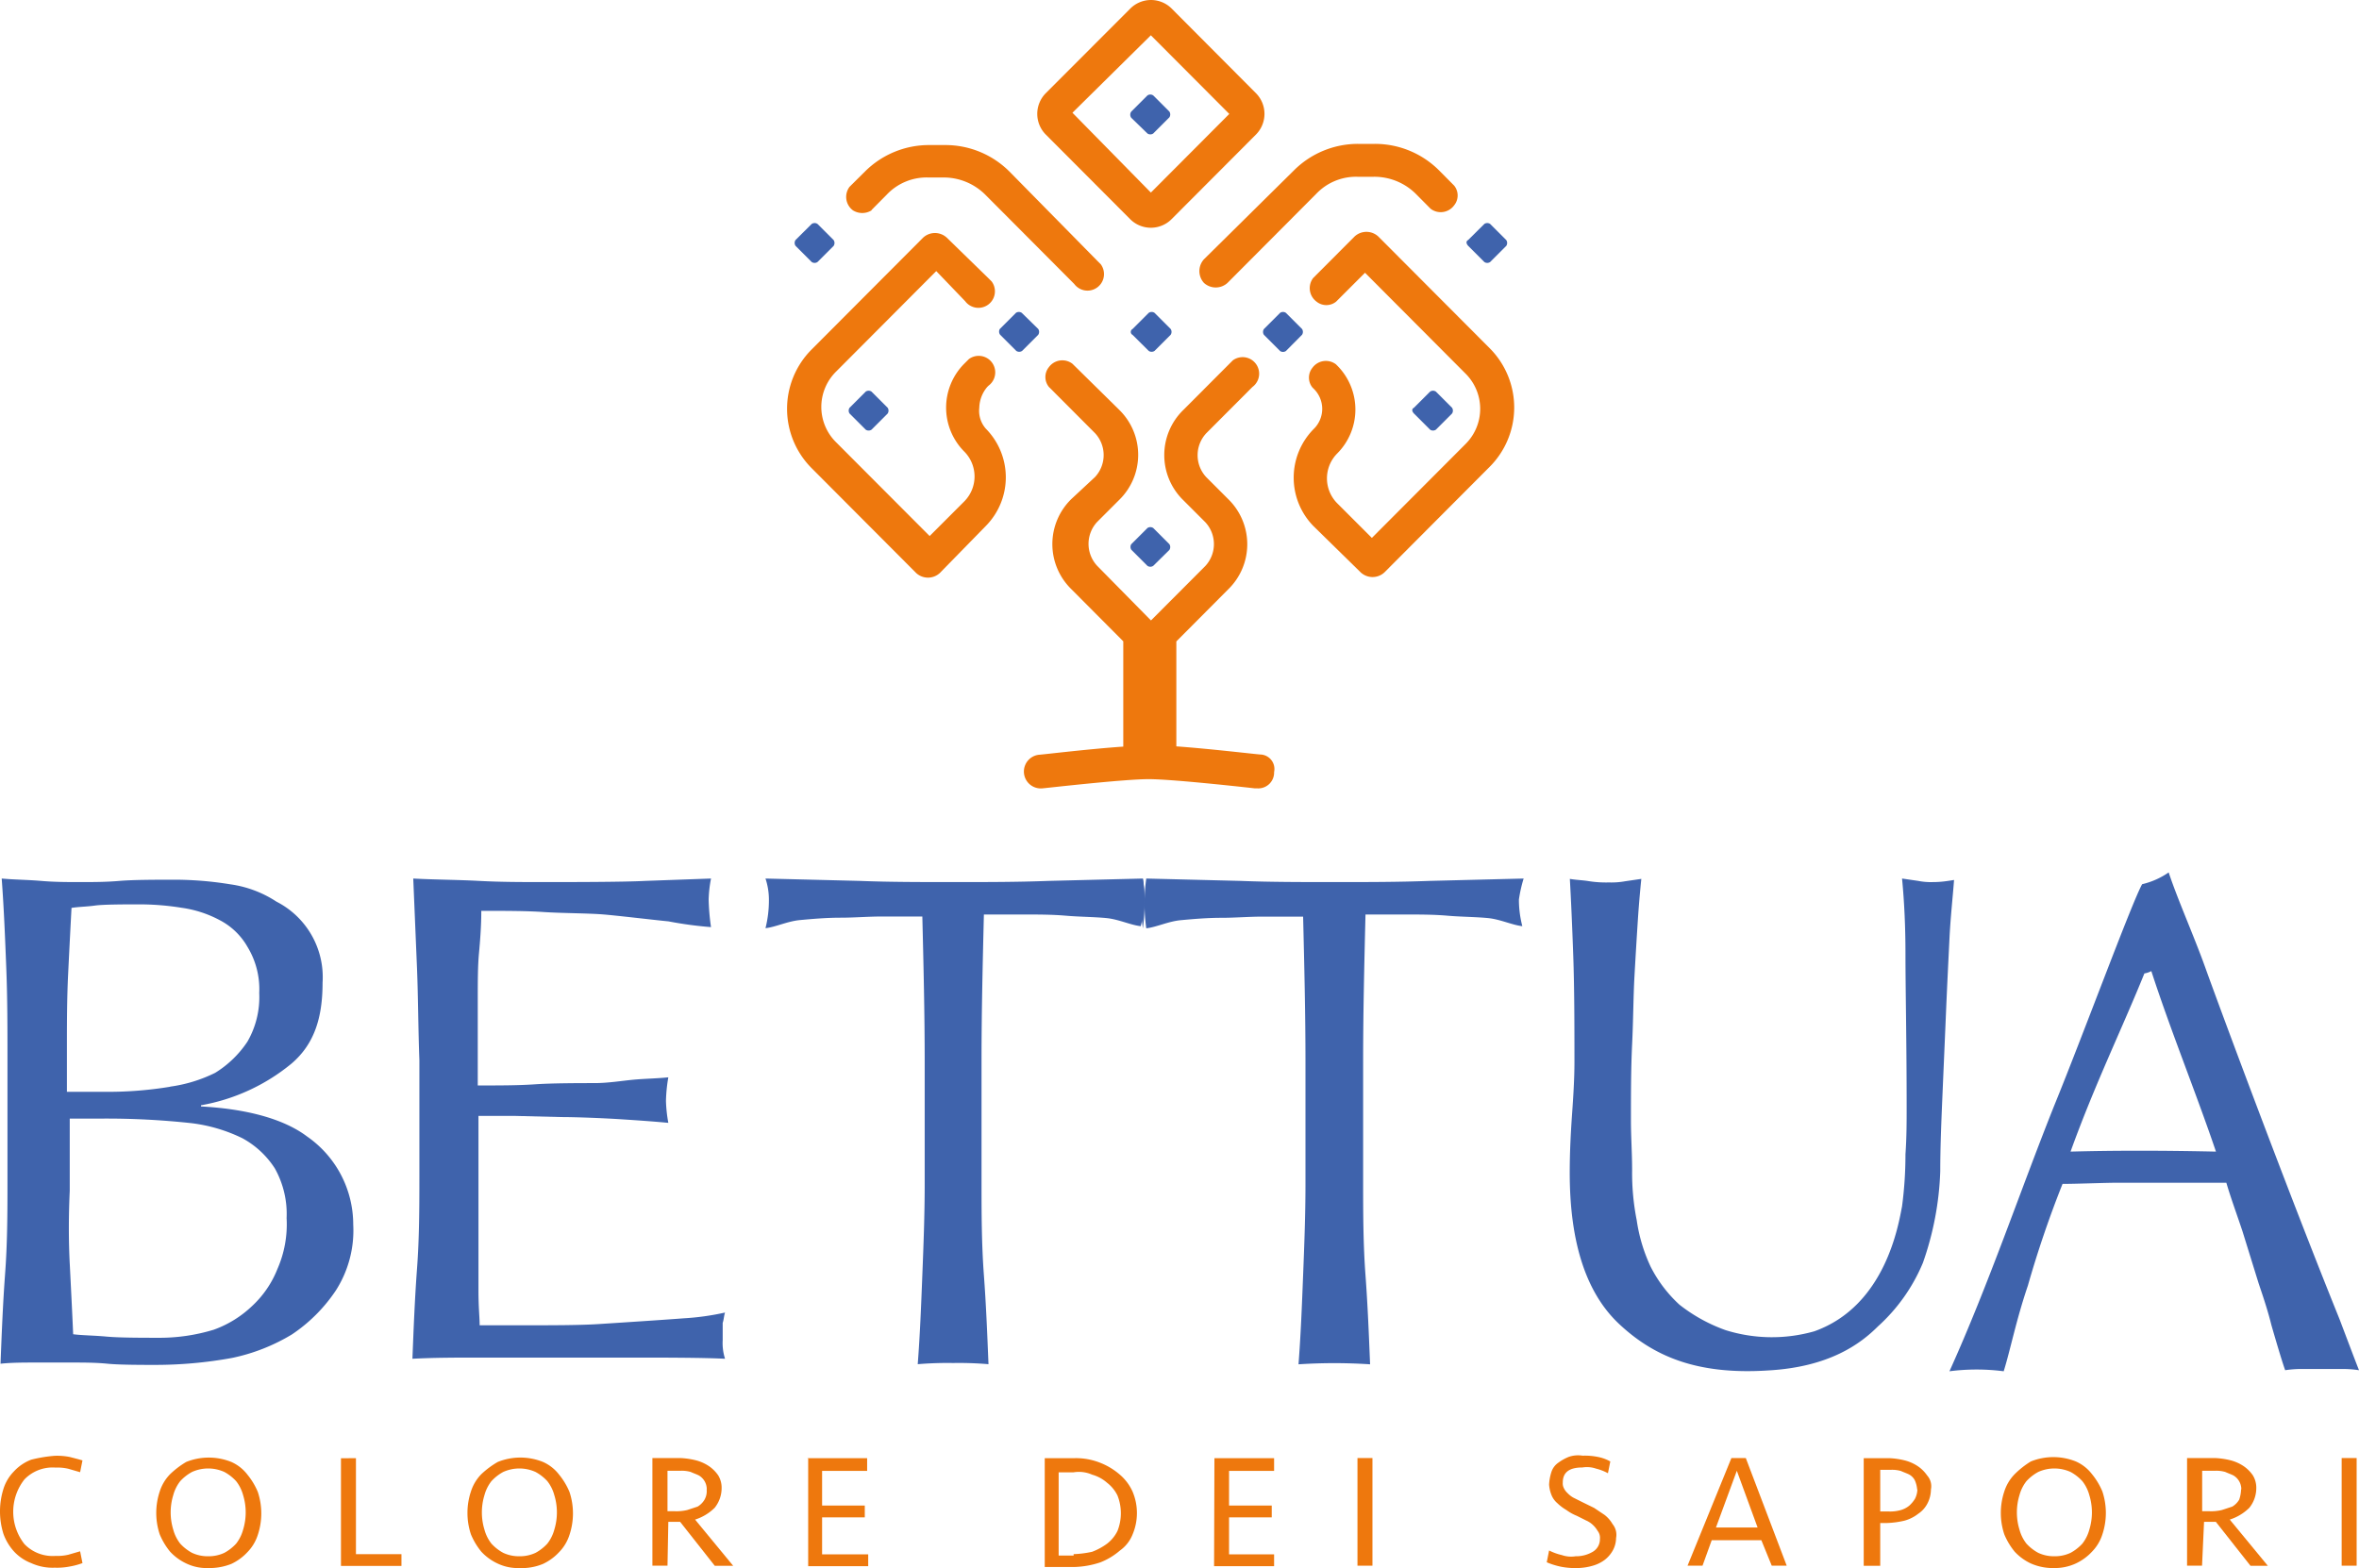 <?xml version="1.0" encoding="UTF-8" standalone="no"?> <svg xmlns:dc="http://purl.org/dc/elements/1.1/" xmlns:cc="http://creativecommons.org/ns#" xmlns:rdf="http://www.w3.org/1999/02/22-rdf-syntax-ns#" xmlns:svg="http://www.w3.org/2000/svg" xmlns="http://www.w3.org/2000/svg" height="132.998" width="200.044" id="svg86" viewBox="0 0 200.044 132.998"><defs id="defs4"><style id="style2">.cls-1{fill:#3f63ac;}.cls-2{fill:#ee780d;}</style></defs><title id="title6">200x132</title><g transform="translate(0.044,-0.007)" data-name="Layer 2" id="Layer_2"><g data-name="Layer 1" id="Layer_1-2"><g data-name="Layer 2" id="Layer_2-2"><g data-name="Layer 1-2" id="Layer_1-2-2"><path style="fill:#3f63ac" id="path8" d="m 107.14,27.91 1.37,-1.37 a 0.44,0.44 0 0 1 0.49,0 l 1.37,1.37 a 0.45,0.45 0 0 1 0,0.49 L 109,29.78 a 0.44,0.44 0 0 1 -0.49,0 l -1.37,-1.37 a 0.44,0.44 0 0 1 0,-0.5 z" class="cls-1"></path><path style="fill:#3f63ac" id="path10" d="M 124.46,20.36 125.83,19 a 0.44,0.44 0 0 1 0.49,0 l 1.37,1.37 a 0.45,0.45 0 0 1 0,0.49 l -1.37,1.37 a 0.44,0.44 0 0 1 -0.49,0 l -1.37,-1.37 c -0.19,-0.21 -0.19,-0.4 0,-0.5 z" class="cls-1"></path><path style="fill:#3f63ac" id="path12" d="m 119.86,34.59 1.37,-1.37 a 0.44,0.44 0 0 1 0.49,0 l 1.37,1.37 a 0.45,0.45 0 0 1 0,0.49 l -1.37,1.37 a 0.44,0.44 0 0 1 -0.49,0 l -1.37,-1.37 c -0.19,-0.2 -0.19,-0.4 0,-0.49 z" class="cls-1"></path><path style="fill:#3f63ac" id="path14" d="m 96,27.91 1.37,-1.37 a 0.44,0.44 0 0 1 0.49,0 l 1.37,1.37 a 0.45,0.45 0 0 1 0,0.49 l -1.37,1.37 a 0.44,0.44 0 0 1 -0.49,0 L 96,28.41 a 0.28,0.28 0 0 1 0,-0.5 z" class="cls-1"></path><path style="fill:#3f63ac" id="path16" d="M 95.89,9.47 97.26,8.1 a 0.44,0.44 0 0 1 0.49,0 l 1.37,1.37 a 0.45,0.45 0 0 1 0,0.49 l -1.37,1.37 a 0.44,0.44 0 0 1 -0.49,0 L 95.89,10 a 0.44,0.44 0 0 1 0,-0.53 z" class="cls-1"></path><path style="fill:#3f63ac" id="path18" d="m 95.89,46.16 1.37,-1.37 a 0.44,0.44 0 0 1 0.49,0 l 1.37,1.37 a 0.45,0.45 0 0 1 0,0.49 L 97.75,48 a 0.44,0.44 0 0 1 -0.49,0 l -1.37,-1.37 a 0.44,0.44 0 0 1 0,-0.47 z" class="cls-1"></path><path style="fill:#3f63ac" id="path20" d="m 84.74,27.91 1.37,-1.37 a 0.44,0.44 0 0 1 0.49,0 l 1.4,1.37 a 0.45,0.45 0 0 1 0,0.49 l -1.37,1.37 a 0.44,0.44 0 0 1 -0.49,0 L 84.77,28.4 a 0.44,0.44 0 0 1 -0.03,-0.49 z" class="cls-1"></path><path style="fill:#3f63ac" id="path22" d="M 67.42,20.36 68.79,19 a 0.44,0.44 0 0 1 0.49,0 l 1.37,1.37 a 0.45,0.45 0 0 1 0,0.49 l -1.37,1.37 a 0.44,0.44 0 0 1 -0.49,0 l -1.37,-1.37 a 0.44,0.44 0 0 1 0,-0.5 z" class="cls-1"></path><path style="fill:#3f63ac" id="path24" d="m 72,34.59 1.37,-1.37 a 0.44,0.44 0 0 1 0.49,0 l 1.37,1.37 a 0.45,0.45 0 0 1 0,0.49 l -1.37,1.37 a 0.44,0.44 0 0 1 -0.49,0 L 72,35.08 a 0.44,0.44 0 0 1 0,-0.49 z" class="cls-1"></path><path style="fill:#ee780d" id="path26" d="m 4.6,123.48 a 5.56,5.56 0 0 1 1.27,0.1 c 0.39,0.1 0.78,0.2 1.08,0.29 l -0.2,1 -1,-0.29 a 4,4 0 0 0 -1.08,-0.1 3.32,3.32 0 0 0 -2.64,1 4.43,4.43 0 0 0 0,5.49 3.32,3.32 0 0 0 2.64,1 4,4 0 0 0 1.08,-0.1 l 1,-0.29 0.2,1 a 6,6 0 0 1 -1.08,0.29 5.56,5.56 0 0 1 -1.27,0.1 4.37,4.37 0 0 1 -2,-0.39 3.87,3.87 0 0 1 -1.47,-1 4.53,4.53 0 0 1 -0.88,-1.47 6.38,6.38 0 0 1 0,-3.83 3.7,3.7 0 0 1 0.88,-1.47 3.87,3.87 0 0 1 1.47,-1 11.71,11.71 0 0 1 2,-0.33 z" class="cls-2"></path><path style="fill:#ee780d" id="path28" d="m 17.61,133 a 4,4 0 0 1 -1.86,-0.39 4.41,4.41 0 0 1 -1.37,-1 5.86,5.86 0 0 1 -0.88,-1.47 5.76,5.76 0 0 1 0,-3.63 3.7,3.7 0 0 1 0.88,-1.47 7.39,7.39 0 0 1 1.37,-1.04 5.13,5.13 0 0 1 3.82,0 3.52,3.52 0 0 1 1.37,1.08 5.86,5.86 0 0 1 0.88,1.47 5.76,5.76 0 0 1 0,3.63 3.7,3.7 0 0 1 -0.88,1.47 4.41,4.41 0 0 1 -1.37,1 5,5 0 0 1 -1.96,0.35 z m 0,-1 a 3.12,3.12 0 0 0 1.37,-0.29 3.83,3.83 0 0 0 1,-0.78 3.32,3.32 0 0 0 0.59,-1.18 5,5 0 0 0 0,-2.94 3.32,3.32 0 0 0 -0.59,-1.18 3.83,3.83 0 0 0 -1,-0.78 3.33,3.33 0 0 0 -2.74,0 3.83,3.83 0 0 0 -1,0.78 3.32,3.32 0 0 0 -0.59,1.18 5,5 0 0 0 0,2.94 3.32,3.32 0 0 0 0.59,1.18 3.83,3.83 0 0 0 1,0.78 3.12,3.12 0 0 0 1.37,0.29 z" class="cls-2"></path><path style="fill:#ee780d" id="path30" d="m 30.14,123.68 v 8.14 H 34 v 1 h -5.13 v -9.13 z" class="cls-2"></path><path style="fill:#ee780d" id="path32" d="m 44,133 a 4,4 0 0 1 -1.86,-0.39 4.41,4.41 0 0 1 -1.37,-1 5.86,5.86 0 0 1 -0.88,-1.47 5.76,5.76 0 0 1 0,-3.63 3.7,3.7 0 0 1 0.88,-1.47 7.39,7.39 0 0 1 1.4,-1.04 5.13,5.13 0 0 1 3.83,0 3.52,3.52 0 0 1 1.37,1.08 5.86,5.86 0 0 1 0.88,1.47 5.76,5.76 0 0 1 0,3.63 3.7,3.7 0 0 1 -0.88,1.47 4.41,4.41 0 0 1 -1.37,1 4.65,4.65 0 0 1 -2,0.35 z m 0,-1 a 3.12,3.12 0 0 0 1.37,-0.29 3.83,3.83 0 0 0 1,-0.78 3.32,3.32 0 0 0 0.59,-1.18 5,5 0 0 0 0,-2.94 3.32,3.32 0 0 0 -0.59,-1.18 3.83,3.83 0 0 0 -1,-0.78 3.33,3.33 0 0 0 -2.74,0 3.83,3.83 0 0 0 -1,0.78 3.32,3.32 0 0 0 -0.59,1.18 5,5 0 0 0 0,2.94 3.32,3.32 0 0 0 0.59,1.18 3.83,3.83 0 0 0 1,0.78 A 3.12,3.12 0 0 0 44,132 Z" class="cls-2"></path><path style="fill:#ee780d" id="path34" d="m 56.56,132.8 h -1.28 v -9.13 h 2.35 a 6.59,6.59 0 0 1 1.37,0.2 3.61,3.61 0 0 1 1.08,0.49 3,3 0 0 1 0.78,0.78 2,2 0 0 1 0.29,1.08 2.67,2.67 0 0 1 -0.59,1.67 4.15,4.15 0 0 1 -1.66,1 l 3.23,3.92 h -1.56 l -2.94,-3.73 h -1 z m 3.33,-6.48 a 1.36,1.36 0 0 0 -0.68,-1.18 c -0.2,-0.1 -0.49,-0.2 -0.68,-0.29 a 2.7,2.7 0 0 0 -0.88,-0.1 h -1.09 v 3.43 h 0.59 a 4,4 0 0 0 1.08,-0.1 l 0.88,-0.29 a 1.66,1.66 0 0 0 0.59,-0.59 1.46,1.46 0 0 0 0.18,-0.87 z" class="cls-2"></path><path style="fill:#ee780d" id="path36" d="m 68.4,123.68 h 5.09 v 1.08 h -3.82 v 2.94 h 3.62 v 1 h -3.62 v 3.14 h 3.91 v 1 h -5.09 v -9.13 z" class="cls-2"></path><path style="fill:#ee780d" id="path38" d="m 88.55,123.68 h 2.55 a 5.56,5.56 0 0 1 2.15,0.39 5.72,5.72 0 0 1 1.66,1 4.1,4.1 0 0 1 1.09,1.45 4.67,4.67 0 0 1 0,3.63 3.08,3.08 0 0 1 -1.08,1.37 5.72,5.72 0 0 1 -1.66,1 7.61,7.61 0 0 1 -2.15,0.39 h -2.56 z m 2.45,8.14 a 8.54,8.54 0 0 0 1.57,-0.2 5.27,5.27 0 0 0 1.27,-0.69 3.07,3.07 0 0 0 0.88,-1.08 4.09,4.09 0 0 0 0,-3 3.07,3.07 0 0 0 -0.88,-1.08 3.22,3.22 0 0 0 -1.27,-0.69 2.78,2.78 0 0 0 -1.57,-0.2 h -1.27 v 7.06 H 91 Z" class="cls-2"></path><path style="fill:#ee780d" id="path40" d="M 102.94,123.68 H 108 v 1.08 h -3.82 v 2.94 h 3.62 v 1 h -3.62 v 3.14 H 108 v 1 h -5.09 z" class="cls-2"></path><path style="fill:#ee780d" id="path42" d="m 116.34,132.8 h -1.27 v -9.13 h 1.27 z" class="cls-2"></path><path style="fill:#ee780d" id="path44" d="m 137,130.45 a 2.24,2.24 0 0 1 -0.29,1.08 2.64,2.64 0 0 1 -0.68,0.78 3.06,3.06 0 0 1 -1,0.49 4.94,4.94 0 0 1 -1.27,0.2 6.44,6.44 0 0 1 -1.37,-0.1 6.32,6.32 0 0 1 -1.27,-0.39 l 0.2,-1 a 4.76,4.76 0 0 0 1.08,0.39 2.4,2.4 0 0 0 1.17,0.1 2.76,2.76 0 0 0 1.47,-0.39 1.23,1.23 0 0 0 0.59,-1.08 0.94,0.94 0 0 0 -0.2,-0.69 2.14,2.14 0 0 0 -0.39,-0.49 2,2 0 0 0 -0.59,-0.39 l -0.78,-0.39 a 4,4 0 0 1 -0.88,-0.49 4.08,4.08 0 0 1 -0.78,-0.59 1.76,1.76 0 0 1 -0.49,-0.69 2.87,2.87 0 0 1 -0.2,-0.88 4.18,4.18 0 0 1 0.2,-1.08 1.53,1.53 0 0 1 0.59,-0.78 4,4 0 0 1 0.88,-0.49 2.4,2.4 0 0 1 1.17,-0.1 5.56,5.56 0 0 1 1.27,0.1 3.5,3.5 0 0 1 1.08,0.39 l -0.2,1 a 4.08,4.08 0 0 0 -1,-0.39 2.4,2.4 0 0 0 -1.17,-0.1 c -1.08,0 -1.66,0.39 -1.66,1.28 a 0.89,0.89 0 0 0 0.1,0.49 1.35,1.35 0 0 0 0.29,0.39 2.14,2.14 0 0 0 0.49,0.39 l 0.78,0.39 1,0.49 0.88,0.59 a 2.64,2.64 0 0 1 0.68,0.78 1.43,1.43 0 0 1 0.3,1.18 z" class="cls-2"></path><path style="fill:#ee780d" id="path46" d="m 151.47,132.8 h -1.27 l -0.88,-2.16 h -4.21 l -0.78,2.16 h -1.27 l 3.72,-9.13 H 148 Z m -6,-3.24 H 149 l -1.76,-4.81 z" class="cls-2"></path><path style="fill:#ee780d" id="path48" d="m 163.7,126.33 a 2.62,2.62 0 0 1 -0.29,1.18 2.31,2.31 0 0 1 -0.78,0.88 3.3,3.3 0 0 1 -1.17,0.59 7.53,7.53 0 0 1 -1.47,0.2 h -0.59 v 3.63 H 158 v -9.13 h 2.15 a 6.59,6.59 0 0 1 1.37,0.2 3.61,3.61 0 0 1 1.08,0.49 3,3 0 0 1 0.78,0.78 1.36,1.36 0 0 1 0.32,1.18 z m -1.17,0 a 2.31,2.31 0 0 0 -0.2,-0.78 1.18,1.18 0 0 0 -0.49,-0.49 c -0.2,-0.1 -0.49,-0.2 -0.68,-0.29 a 2.7,2.7 0 0 0 -0.88,-0.1 h -0.88 v 3.53 h 0.68 a 3.32,3.32 0 0 0 1,-0.1 2,2 0 0 0 0.78,-0.39 2.6,2.6 0 0 0 0.49,-0.59 1.85,1.85 0 0 0 0.2,-0.78 z" class="cls-2"></path><path style="fill:#ee780d" id="path50" d="m 174.17,133 a 4.65,4.65 0 0 1 -2,-0.39 4.41,4.41 0 0 1 -1.37,-1 5.86,5.86 0 0 1 -0.88,-1.47 5.76,5.76 0 0 1 0,-3.63 3.7,3.7 0 0 1 0.88,-1.47 7.39,7.39 0 0 1 1.37,-1.08 5.13,5.13 0 0 1 3.82,0 3.52,3.52 0 0 1 1.37,1.08 5.86,5.86 0 0 1 0.88,1.47 5.76,5.76 0 0 1 0,3.63 3.7,3.7 0 0 1 -0.88,1.47 4.41,4.41 0 0 1 -1.37,1 4.23,4.23 0 0 1 -1.82,0.39 z m 0,-1 a 3.12,3.12 0 0 0 1.37,-0.29 3.83,3.83 0 0 0 1,-0.78 3.32,3.32 0 0 0 0.59,-1.18 5,5 0 0 0 0,-2.94 3.32,3.32 0 0 0 -0.59,-1.18 3.83,3.83 0 0 0 -1,-0.78 3.33,3.33 0 0 0 -2.74,0 3.83,3.83 0 0 0 -1,0.78 3.32,3.32 0 0 0 -0.59,1.18 5,5 0 0 0 0,2.94 3.32,3.32 0 0 0 0.59,1.18 3.83,3.83 0 0 0 1,0.78 3.12,3.12 0 0 0 1.37,0.29 z" class="cls-2"></path><path style="fill:#ee780d" id="path52" d="m 186.69,132.8 h -1.27 v -9.13 h 2.35 a 6.59,6.59 0 0 1 1.37,0.2 3.61,3.61 0 0 1 1.08,0.49 3,3 0 0 1 0.78,0.78 2,2 0 0 1 0.29,1.08 2.67,2.67 0 0 1 -0.59,1.67 4.15,4.15 0 0 1 -1.66,1 l 3.23,3.92 h -1.47 l -2.94,-3.73 h -1 z m 3.33,-6.48 a 1.36,1.36 0 0 0 -0.68,-1.18 c -0.2,-0.1 -0.49,-0.2 -0.68,-0.29 a 2.7,2.7 0 0 0 -0.88,-0.1 h -1.08 v 3.43 h 0.59 a 4,4 0 0 0 1.08,-0.1 l 0.88,-0.29 a 1.66,1.66 0 0 0 0.59,-0.59 2.87,2.87 0 0 0 0.16,-0.87 z" class="cls-2"></path><path style="fill:#ee780d" id="path54" d="m 199.8,132.8 h -1.27 v -9.13 h 1.27 z" class="cls-2"></path><path style="fill:#3f63ac" id="path56" d="m 0.49,82.17 c -0.1,-2.55 -0.2,-5.1 -0.39,-7.65 1.08,0.1 2.15,0.1 3.33,0.2 1.18,0.1 2.25,0.1 3.33,0.1 1.08,0 2.15,0 3.33,-0.1 1.18,-0.1 3.23,-0.1 4.31,-0.1 a 29.63,29.63 0 0 1 5.09,0.39 9.52,9.52 0 0 1 3.91,1.47 7.19,7.19 0 0 1 3.91,6.87 c 0,2.94 -0.68,5.2 -2.64,6.87 A 16.58,16.58 0 0 1 17,93.75 v 0.1 c 3.72,0.2 6.95,1 9,2.55 a 9.09,9.09 0 0 1 3.91,7.46 9.43,9.43 0 0 1 -1.47,5.59 13.47,13.47 0 0 1 -3.72,3.73 16.11,16.11 0 0 1 -5.09,2 36.21,36.21 0 0 1 -6.56,0.59 c -1,0 -3,0 -4,-0.1 -1,-0.1 -2.05,-0.1 -3,-0.1 H 3 c -1,0 -2.05,0 -3,0.1 0.1,-2.55 0.2,-5.1 0.39,-7.65 0.19,-2.55 0.2,-5.1 0.2,-7.75 V 89.93 c 0,-2.65 0,-5.2 -0.1,-7.76 z m 13.89,10 A 12.36,12.36 0 0 0 18.2,91 a 8.84,8.84 0 0 0 2.74,-2.65 7.56,7.56 0 0 0 1,-4.12 6.91,6.91 0 0 0 -1,-3.92 A 5.77,5.77 0 0 0 18.59,78.05 9.66,9.66 0 0 0 15.36,77 22.52,22.52 0 0 0 11.74,76.71 c -1.08,0 -3,0 -3.72,0.1 -0.72,0.1 -1.37,0.1 -2,0.2 -0.1,1.86 -0.2,3.83 -0.29,5.69 -0.09,1.86 -0.1,3.83 -0.1,5.69 v 4.22 H 9 a 32.32,32.32 0 0 0 5.38,-0.43 z m -8.51,15 c 0.1,2 0.2,3.92 0.29,6 0.78,0.1 1.76,0.1 2.84,0.2 1.08,0.1 3.13,0.1 4.31,0.1 a 15.75,15.75 0 0 0 4.79,-0.69 9.23,9.23 0 0 0 3.23,-2 8.58,8.58 0 0 0 2.15,-3.14 9.41,9.41 0 0 0 0.78,-4.32 7.9,7.9 0 0 0 -1,-4.22 7.58,7.58 0 0 0 -2.74,-2.55 13.58,13.58 0 0 0 -4.31,-1.28 66.28,66.28 0 0 0 -7.63,-0.39 H 5.87 V 101 q -0.15,3.25 0,6.19 z" class="cls-1"></path><path style="fill:#3f63ac" id="path58" d="M 35.32,82.17 35,74.52 c 1.86,0.1 3.72,0.1 5.58,0.2 1.86,0.1 3.72,0.1 5.58,0.1 1.86,0 6.65,0 8.51,-0.1 l 5.58,-0.2 a 10.84,10.84 0 0 0 -0.2,1.77 19.1,19.1 0 0 0 0.2,2.35 32.48,32.48 0 0 1 -3.62,-0.49 c -1.08,-0.1 -4.31,-0.49 -5.58,-0.59 -1.27,-0.1 -3.52,-0.1 -5,-0.2 -1.48,-0.1 -3.23,-0.1 -5.28,-0.1 0,1.28 -0.1,2.55 -0.2,3.63 -0.1,1.08 -0.1,2.45 -0.1,3.92 v 7.26 c 1.86,0 3.42,0 4.89,-0.1 1.47,-0.1 3.82,-0.1 5,-0.1 1.18,0 2.35,-0.2 3.33,-0.29 0.98,-0.09 2,-0.1 2.94,-0.2 a 13.33,13.33 0 0 0 -0.2,2 12.06,12.06 0 0 0 0.2,1.86 q -1.61,-0.15 -3.82,-0.29 c -1.47,-0.1 -3.91,-0.2 -5.28,-0.2 l -4,-0.1 h -3 v 14.82 c 0,1.47 0.1,2.26 0.1,2.94 H 45 c 1.57,0 4.11,0 5.68,-0.1 1.57,-0.1 6,-0.39 7.24,-0.49 a 21.73,21.73 0 0 0 3.52,-0.49 c -0.1,0.29 -0.1,0.59 -0.2,0.88 v 1.47 a 4.33,4.33 0 0 0 0.2,1.57 c -1.86,-0.1 -5.68,-0.1 -7.53,-0.1 h -13.3 c -1.86,0 -3.82,0 -5.68,0.1 0.1,-2.55 0.2,-5.1 0.39,-7.65 0.19,-2.55 0.2,-5.1 0.2,-7.75 v -9.92 c -0.1,-2.65 -0.1,-5.2 -0.2,-7.76 z" class="cls-1"></path><path style="fill:#3f63ac" id="path60" d="m 96.87,74.52 a 15.23,15.23 0 0 0 0,4.22 15.23,15.23 0 0 0 0,-4.22 z" class="cls-1"></path><path style="fill:#3f63ac" id="path62" d="m 96.87,74.52 -8,0.2 c -2.64,0.1 -5.28,0.1 -8,0.1 -2.72,0 -5.48,0 -8,-0.1 l -8,-0.2 a 5.73,5.73 0 0 1 0.29,1.86 9.7,9.7 0 0 1 -0.29,2.35 c 0.88,-0.1 1.86,-0.59 2.94,-0.69 1.08,-0.1 2.25,-0.2 3.42,-0.2 1.17,0 2.35,-0.1 3.52,-0.1 h 3.42 c 0.1,4.12 0.2,8.24 0.2,12.36 v 10.3 c 0,2.65 -0.1,5.2 -0.2,7.75 -0.1,2.55 -0.2,5.1 -0.39,7.56 a 30.33,30.33 0 0 1 3,-0.1 30.33,30.33 0 0 1 3,0.1 c -0.1,-2.45 -0.2,-5 -0.39,-7.56 -0.19,-2.56 -0.2,-5.1 -0.2,-7.75 V 89.93 c 0,-4.12 0.1,-8.24 0.2,-12.36 h 3.42 c 1.17,0 2.35,0 3.52,0.1 1.17,0.1 2.35,0.1 3.42,0.2 1.07,0.1 2.05,0.59 2.94,0.69 a 9.26,9.26 0 0 0 0.18,-4.04 z" class="cls-1"></path><path style="fill:#3f63ac" id="path64" d="m 129.16,74.52 -8,0.2 c -2.64,0.1 -5.28,0.1 -8,0.1 -2.72,0 -5.48,0 -8,-0.1 l -8,-0.2 a 15.23,15.23 0 0 0 0,4.22 c 0.88,-0.1 1.86,-0.59 2.94,-0.69 1.08,-0.1 2.25,-0.2 3.42,-0.2 1.17,0 2.35,-0.1 3.52,-0.1 h 3.42 c 0.1,4.12 0.2,8.24 0.2,12.36 v 10.3 c 0,2.65 -0.1,5.2 -0.2,7.75 -0.1,2.55 -0.2,5.1 -0.39,7.56 a 46.93,46.93 0 0 1 6.07,0 c -0.1,-2.45 -0.2,-5 -0.39,-7.56 -0.19,-2.56 -0.2,-5.1 -0.2,-7.75 V 89.93 c 0,-4.12 0.1,-8.24 0.2,-12.36 h 3.42 c 1.17,0 2.35,0 3.52,0.1 1.17,0.1 2.35,0.1 3.42,0.2 1.07,0.1 2.05,0.59 2.94,0.69 a 8.93,8.93 0 0 1 -0.29,-2.26 11.89,11.89 0 0 1 0.4,-1.78 z" class="cls-1"></path><path style="fill:#3f63ac" id="path66" d="m 163.89,74.82 a 5.56,5.56 0 0 1 -1.27,-0.1 l -1.37,-0.2 c 0.2,2.06 0.29,4.22 0.29,6.38 0,3 0.1,7.46 0.1,13 0,1.28 0,2.55 -0.1,4 a 33.47,33.47 0 0 1 -0.29,4.42 c -0.29,1.47 -1.37,8.44 -7.44,10.6 a 13.14,13.14 0 0 1 -7.53,-0.1 13.81,13.81 0 0 1 -3.91,-2.16 11.3,11.3 0 0 1 -2.45,-3.24 14,14 0 0 1 -1.17,-3.92 20.53,20.53 0 0 1 -0.39,-4.22 c 0,-1.47 -0.1,-2.85 -0.1,-4.22 0,-2.26 0,-4.42 0.1,-6.48 0.1,-2.06 0.1,-4 0.2,-5.79 0.1,-1.79 0.2,-3.43 0.29,-4.81 0.09,-1.38 0.2,-2.55 0.29,-3.43 l -1.37,0.2 a 6.44,6.44 0 0 1 -1.37,0.1 9.47,9.47 0 0 1 -1.66,-0.1 c -0.59,-0.1 -1.08,-0.1 -1.66,-0.2 0.1,1.77 0.2,4 0.29,6.57 0.09,2.57 0.1,5.59 0.1,8.93 0,1.47 -0.1,3 -0.2,4.42 -0.1,1.42 -0.2,3.14 -0.2,5 0,5.89 1.37,10.2 4.21,12.85 2.84,2.65 6.46,4.32 12.62,3.92 5.19,-0.29 7.83,-2.26 9.3,-3.73 a 15.06,15.06 0 0 0 3.82,-5.4 25.9,25.9 0 0 0 1.47,-7.75 c 0,-2.16 0.1,-4.42 0.2,-6.77 0.1,-2.35 0.2,-4.61 0.29,-6.77 0.09,-2.16 0.2,-4.32 0.29,-6.18 0.09,-1.86 0.29,-3.63 0.39,-5 -0.49,0.08 -1.08,0.18 -1.77,0.18 z" class="cls-1"></path><path style="fill:#3f63ac" id="path68" d="m 200,116.22 a 9.47,9.47 0 0 0 -1.66,-0.1 h -2.94 a 9.47,9.47 0 0 0 -1.66,0.1 c -0.29,-0.78 -1,-3.24 -1.17,-3.83 -0.29,-1.18 -0.68,-2.35 -1.08,-3.53 l -1.37,-4.42 c -0.49,-1.47 -1,-2.85 -1.37,-4.12 h -9.1 c -1.27,0 -3.52,0.1 -4.79,0.1 a 90.19,90.19 0 0 0 -2.94,8.63 c -1,2.94 -1.47,5.4 -2.05,7.26 a 18,18 0 0 0 -4.6,0 c 3.33,-7.36 6.07,-15.5 8.9,-22.57 2.45,-6 6.56,-17.17 7.44,-18.74 a 6.56,6.56 0 0 0 2.25,-1 c 0.78,2.35 2.15,5.4 3.13,8.14 0.98,2.74 6.75,18.35 11.35,29.73 0.39,1.02 1.27,3.37 1.66,4.35 z M 175.54,97.68 c 3.62,-0.1 7.83,-0.1 12.33,0 -1.66,-4.91 -3.82,-10.2 -5.48,-15.31 a 2,2 0 0 1 -0.59,0.2 c -1.86,4.61 -4.21,9.42 -6.26,15.11 z" class="cls-1"></path><path style="fill:#ee780d" id="path70" d="m 126.32,29.58 -9.49,-9.52 a 1.48,1.48 0 0 0 -2,0 l -3.52,3.53 a 1.42,1.42 0 0 0 0.29,2 1.32,1.32 0 0 0 1.66,0 l 2.45,-2.45 8.51,8.54 a 4.21,4.21 0 0 1 0,6 l -7.93,7.95 -2.94,-2.94 a 3,3 0 0 1 0,-4.22 v 0 a 5.28,5.28 0 0 0 0,-7.46 l -0.1,-0.1 a 1.41,1.41 0 0 0 -2,0.29 1.33,1.33 0 0 0 0,1.67 l 0.1,0.1 a 2.38,2.38 0 0 1 0,3.43 5.87,5.87 0 0 0 0,8.24 l 4,3.92 a 1.48,1.48 0 0 0 2,0 l 8.9,-8.93 a 7.12,7.12 0 0 0 0.07,-10.05 z" class="cls-2"></path><path style="fill:#ee780d" id="path72" d="m 102.05,24 a 1.48,1.48 0 0 0 2,0 l 7.53,-7.56 A 4.65,4.65 0 0 1 115.07,15 h 1.37 a 5,5 0 0 1 3.56,1.43 l 1.27,1.28 a 1.41,1.41 0 0 0 2,-0.29 1.33,1.33 0 0 0 0,-1.67 L 122,14.47 a 7.68,7.68 0 0 0 -5.48,-2.26 h -1.37 a 7.68,7.68 0 0 0 -5.48,2.26 L 102.05,22 a 1.49,1.49 0 0 0 0,2 z" class="cls-2"></path><path style="fill:#ee780d" id="path74" d="m 95.79,18.59 a 2.48,2.48 0 0 0 3.52,0 l 7.14,-7.16 a 2.49,2.49 0 0 0 0,-3.53 L 99.32,0.74 a 2.48,2.48 0 0 0 -3.52,0 v 0 L 88.65,7.9 a 2.49,2.49 0 0 0 0,3.53 z M 97.55,3 104.2,9.67 97.55,16.34 90.9,9.57 Z" class="cls-2"></path><path style="fill:#ee780d" id="path76" d="m 106.85,64 c -0.2,0 -4.31,-0.49 -7.14,-0.69 v -8.9 l 4.4,-4.42 a 5.34,5.34 0 0 0 0,-7.65 v 0 l -1.86,-1.86 a 2.73,2.73 0 0 1 0,-3.73 l 3.91,-3.92 a 1.402,1.402 0 0 0 -1.66,-2.26 l -0.29,0.29 -3.91,3.92 a 5.34,5.34 0 0 0 0,7.65 v 0 l 1.86,1.86 a 2.73,2.73 0 0 1 0,3.73 L 97.56,52.63 93,48 a 2.73,2.73 0 0 1 0,-3.73 l 1.86,-1.86 a 5.34,5.34 0 0 0 0,-7.65 v 0 l -3.96,-3.9 a 1.41,1.41 0 0 0 -2,0.29 1.33,1.33 0 0 0 0,1.67 l 3.91,3.92 a 2.73,2.73 0 0 1 0,3.73 l -2,1.86 a 5.34,5.34 0 0 0 0,7.65 v 0 l 4.4,4.42 v 8.93 c -2.94,0.2 -6.95,0.69 -7.14,0.69 a 1.432,1.432 0 0 0 0.29,2.85 v 0 c 0.1,0 6.85,-0.78 9,-0.78 2.15,0 9,0.78 9,0.78 h 0.2 A 1.34,1.34 0 0 0 108,65.49 1.23,1.23 0 0 0 106.85,64 Z" class="cls-2"></path><path style="fill:#ee780d" id="path78" d="m 83,34.59 a 2.83,2.83 0 0 1 0.68,-1.77 l 0.1,-0.1 a 1.402,1.402 0 0 0 -1.66,-2.26 l -0.29,0.29 -0.1,0.1 a 5.28,5.28 0 0 0 0,7.46 v 0 a 3,3 0 0 1 0,4.22 l -2.94,2.94 -7.93,-7.95 a 4.21,4.21 0 0 1 0,-6 L 79.35,23 81.8,25.55 a 1.401,1.401 0 1 0 2.25,-1.67 l -0.29,-0.29 -3.52,-3.43 a 1.48,1.48 0 0 0 -2,0 l -9.49,9.52 a 7.12,7.12 0 0 0 0,10 l 8.9,8.93 a 1.48,1.48 0 0 0 2,0 l 3.91,-4 a 5.87,5.87 0 0 0 0,-8.24 A 2.29,2.29 0 0 1 83,34.59 Z" class="cls-2"></path><path style="fill:#ee780d" id="path80" d="m 73.87,17.81 1.27,-1.28 a 4.65,4.65 0 0 1 3.52,-1.47 H 80 a 5,5 0 0 1 3.52,1.47 l 7.53,7.56 a 1.401,1.401 0 1 0 2.25,-1.67 l -0.29,-0.29 -7.44,-7.56 a 7.68,7.68 0 0 0 -5.48,-2.26 h -1.32 a 7.68,7.68 0 0 0 -5.48,2.26 L 72,15.85 a 1.42,1.42 0 0 0 0.29,2 1.49,1.49 0 0 0 1.57,0 z" class="cls-2"></path></g></g></g></g></svg> 